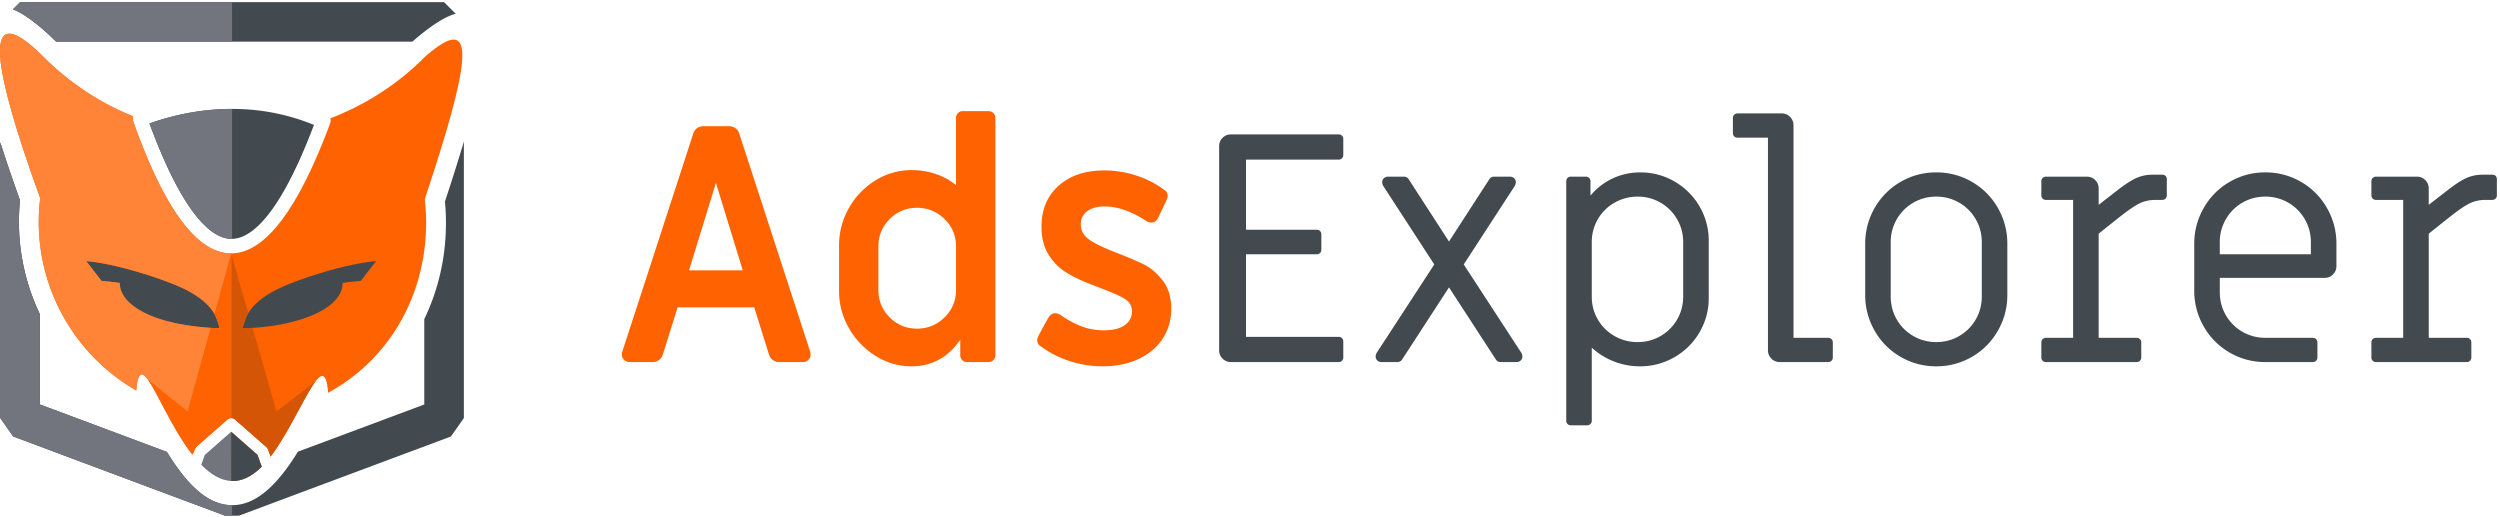 <?xml version="1.0" encoding="UTF-8"?>
<svg xmlns="http://www.w3.org/2000/svg" width="290" height="60" viewBox="0 0 290 60">
  <g fill="none" fill-rule="evenodd">
    <path d="M7.5 29.5l7 9.5 12 1v-8.5l-19-5m39 3l-7 9.5-12 1v-8.5l19-5" fill="#434A4F"></path>
    <path fill="#434A4F" d="M53.81 16.405v32.088l-1.5 2.138-24.6 9.19h-1.6L1.53 50.63l-1.5-2.137V16.49l.03.095.03.096.03.096.03.095.016.05.016.048.03.096.03.097.033.098.03.097.033.098.03.098.017.05.017.05.03.098.034.1.032.098.033.1.034.1.033.1.017.052.016.05.034.1.034.102.033.102.035.102.034.103.034.102.017.052.02.05.033.104.035.104.035.104.036.105.034.104.036.105.018.052.018.053.036.105.036.107.037.106.036.108.04.108.036.108.018.053.02.053.036.11.038.107.038.11.038.11.038.108.038.11.02.056.02.055.038.11.04.11.038.112.04.112.04.112.038.112.02.057.02.056.04.114.04.114.04.114.042.114.04.114.042.115.02.058.02.057.043.116.042.116.042.116c-.466 4.57.356 9.09 2.256 13.108l.05.108v10.462l14.74 5.51.085.14.007.01c.094.152.188.302.284.452l.096.15.004.005.093.143.096.148.076.115.022.03.1.147.014.022.085.122.052.075.048.07.09.127.01.014.103.142.027.037.076.103.065.09.037.05.105.137.105.136.087.113.017.022.08.1.027.034.107.13.014.017.095.113.052.064.056.065.094.11.015.016.11.125.027.03.085.093.067.073.044.046.11.117.004.003c.3.31.6.592.932.87l.024.02.096.08.07.054.022.017.145.11.006.006.122.09.014.01.072.05.037.027.086.058.04.026.125.082.008.005.027.017.12.075.053.03.12.07.028.016.026.014.13.07.022.01.036.02.113.055.047.023.163.075.01.004.162.067.037.015.11.04.07.028.155.052.005.002.012.003.158.048.042.012.113.03.072.018h.01l.137.032.02.004.032.007.12.02.08.014.11.017.044.006.016.002.166.016.04.004.14.01h.054l.176.005.18-.005h.04l.153-.01.03-.003.178-.017h.006l.18-.026.025-.005.14-.024.065-.012.01-.002.14-.03.01-.003.043-.01.123-.033.048-.013.144-.042.024-.008.158-.053.07-.024.1-.04.062-.023c.103-.04.206-.085.307-.132l.02-.01.036-.017.107-.053.063-.032.14-.073.005-.003.022-.012.13-.073.022-.014.027-.016.114-.07.064-.038.028-.017.11-.072.016-.01.126-.086.028-.02.033-.024.097-.07.077-.055.013-.01.112-.084.01-.01.124-.095.01-.008.077-.063.033-.028.073-.06.02-.018.1-.087.04-.034.008-.006.12-.106.035-.03.083-.078.027-.025.08-.076.01-.01.115-.11.002-.003.116-.115.038-.038.025-.027.102-.103.028-.03.037-.04.113-.12.002-.003.026-.027.124-.138.072-.08.08-.09.03-.038.11-.13.008-.007.103-.123.043-.053.065-.08.08-.1.028-.033.108-.135.01-.013.096-.124.047-.06.06-.078.082-.11.022-.03.104-.14.014-.02.09-.123.048-.068.053-.076.084-.12.018-.024.1-.145.018-.025.083-.122.003-.005.096-.142.085-.126.014-.02.098-.15.02-.03.077-.12.053-.082.043-.067.086-.136.01-.016.095-.152.023-.036.07-.116 14.66-5.474v-9.9l.175-.37c1.88-4.063 2.66-8.655 2.225-13.282l.04-.12.04-.122.04-.12.007-.02.032-.1.04-.12.038-.12.013-.04.027-.077.04-.12.037-.117.02-.06.02-.057.037-.117.04-.116.025-.08.012-.037.037-.116.038-.115.032-.1.005-.016.036-.115.038-.115.036-.115.002-.003.035-.11.037-.114.036-.112.007-.022.03-.09.035-.112.035-.11.014-.043.023-.07.036-.11.034-.11.02-.06.015-.05.033-.11.035-.11.025-.078.01-.03.034-.11.034-.108.03-.095.005-.013.034-.108.032-.107.034-.106.002-.008.03-.1.034-.105.033-.106.007-.023.026-.08.032-.105.032-.105.013-.04.02-.064.03-.103.033-.103.018-.06.014-.043.03-.102.032-.102.023-.075.008-.026.03-.103.03-.1.03-.092.002-.01.03-.1.03-.098.03-.1.003-.008.027-.09.03-.1.03-.097.007-.025.02-.073.03-.097.03-.097.012-.04.016-.055zM2.33.25h49.18l1.352 1.346c-.098.026-.2.056-.303.09l-.063.023-.064.02-.063.024-.015.006-.114.045-.064.027-.133.057-.067.03-.068.03-.068.033-.07.033-.006.004-.063.03-.07.037-.07.036-.016.01-.055.028-.073.04-.006.004-.127.07-.012.007-.072.044-.125.072-.025.015-.075.047-.076.046-.077.048-.077.05-.014.008-.065.04-.08.052-.07.047-.008.005-.08.053-.08.054-.052.034-.03.02-.162.114-.032.022-.05.036-.167.12-.01.008-.075.054-.085.063-.074.055-.013.01-.225.17-.036.028-.177.137-.03.023-.24.19-.006.006-.252.202-.02.016-.186.155-.05.04-.044.04c-.157.13-.318.268-.48.41l-.02.017H6.51l-.096-.092-.093-.092-.093-.09-.092-.09-.18-.17-.005-.005-.09-.085-.182-.17-.09-.082-.178-.162-.088-.08-.088-.078-.087-.077-.173-.15-.086-.076-.085-.074-.084-.072-.086-.07c-1.175-.987-2.2-1.657-3.076-2.01l-.062-.024.835-.83z"></path>
    <path fill="#FF6201" d="M38.436 35.266c.848-.724 1.31-1.553 1.302-2.444a35.32 35.32 0 0 1 2.114-.24l1.78-2.295c-3.452.296-8.384 1.918-10.674 2.903-2.41 1.036-4.035 2.404-4.53 3.954l-.306.958 1.006-.058c2.282-.13 4.33-.508 5.988-1.057 1.4-.462 2.537-1.05 3.32-1.72m-23.244 0c-.846-.725-1.31-1.554-1.3-2.445-.684-.098-1.39-.18-2.115-.24l-1.78-2.295c3.45.296 8.383 1.918 10.673 2.903 2.41 1.036 4.035 2.404 4.53 3.954l.307.958-1.006-.058c-2.28-.13-4.33-.508-5.988-1.057-1.4-.462-2.536-1.05-3.32-1.72M4.666 22.983c-1.072 8.64 2.94 17.123 10.308 21.806.274.174.55.34.83.502.482-5.54 2.79 2.642 6.52 7.44l.21-.584a.643.643 0 0 1 .205-.293l3.624-3.184a.686.686 0 0 1 .94.037l3.6 3.163c.09.078.152.175.19.28l.295.82c.644-.834 1.22-1.804 1.767-2.71h-.003.003c2.68-4.607 4.55-9.423 4.902-4.697.375-.205.748-.422 1.115-.65 7.417-4.607 11.083-13.156 10.1-21.807C54.77 6.56 55.352 1.328 49.36 6.53a31.118 31.118 0 0 1-11.05 7.197c.064.17.07.36.002.542-3.765 10.12-7.615 15.16-11.55 15.12-3.933-.037-7.71-5.153-11.326-15.342a.782.782 0 0 1 .01-.548 31.153 31.153 0 0 1-10.472-6.97c-6.528-6.458-6.63-.973-.308 16.454"></path>
    <path fill="#D55506" d="M26.814 50.085v5.71c1.113.056 2.297-.42 3.55-1.657l-.495-1.372-3.054-2.683-.002.002zm0-1.583a.69.69 0 0 1 .49.205l3.6 3.163c.09.078.152.175.19.28l.295.82c.644-.834 1.22-1.804 1.767-2.71h-.003.003c1.415-2.43 2.603-4.92 3.462-6.034l-4.54 3.502-2.783-9.694-.17.01-1.005.057.306-.956c.09-.28.216-.554.377-.82l-1.99-6.932v19.11z"></path>
    <path fill="#434A4F" d="M17.34 14.32c2.07 5.603 4.124 9.462 6.16 11.578 1.154 1.2 2.27 1.803 3.347 1.81 1.078.005 2.197-.584 3.357-1.768 2.045-2.087 4.118-5.905 6.217-11.452a24.884 24.884 0 0 0-9.25-1.853c-3.325-.033-6.655.563-9.83 1.685"></path>
    <path fill="#73757E" d="M26.92 59.82V58.6l-.176-.005-.053-.002-.14-.01-.04-.002-.166-.015-.016-.002-.044-.006-.11-.016-.08-.012-.12-.02-.03-.007-.022-.003-.138-.03-.01-.002-.07-.02-.114-.028-.042-.012-.16-.048-.01-.004h-.005l-.155-.054-.072-.027-.11-.04-.037-.016-.163-.068-.01-.006-.163-.074-.047-.023-.113-.056-.036-.017-.022-.01-.13-.07-.025-.015-.026-.016-.12-.07-.053-.03-.12-.075-.027-.016-.007-.004-.126-.082-.04-.025-.084-.06-.038-.026-.072-.05-.014-.01-.123-.09-.007-.006-.145-.11-.023-.018-.07-.055-.095-.078-.024-.02-.12-.1-.093-.082-.04-.036-.075-.067-.134-.124-.01-.01-.117-.11-.032-.032-.034-.033-.113-.113-.01-.01-.04-.04-.113-.116-.003-.003-.11-.116-.043-.048-.068-.074-.086-.094-.026-.03-.11-.124-.016-.017-.094-.11-.056-.063-.053-.064-.096-.114-.013-.017-.106-.13-.027-.034-.08-.1-.018-.024-.088-.113-.105-.135-.105-.138-.037-.05-.066-.09-.077-.102-.027-.038-.102-.14-.01-.017-.09-.127-.05-.07-.05-.074-.086-.123-.015-.023-.1-.146-.02-.03-.077-.116-.097-.148-.094-.142-.004-.006-.096-.15c-.096-.15-.19-.3-.284-.45l-.007-.013-.086-.14-14.74-5.51v-10.46l-.05-.11a24.765 24.765 0 0 1-2.256-13.107l-.042-.116-.04-.116-.043-.116-.02-.057-.022-.058-.04-.115-.042-.114-.04-.114-.04-.114-.04-.114-.042-.113-.02-.055-.02-.056-.04-.114-.04-.112-.038-.112-.04-.11-.038-.112-.04-.11-.018-.056-.02-.055-.038-.112-.038-.11-.038-.11-.038-.108-.038-.108-.037-.108-.02-.055-.017-.054-.037-.11-.04-.105-.035-.106-.037-.107-.036-.107-.036-.105-.018-.053-.018-.053-.036-.106-.035-.105-.037-.105-.035-.105-.035-.104-.034-.103-.02-.052-.016-.05-.035-.103-.035-.103-.034-.102L.7 18.55l-.034-.1-.034-.103-.016-.05-.017-.05-.033-.1-.033-.1-.032-.1-.032-.1-.033-.1-.03-.098-.018-.05-.016-.05-.032-.097-.032-.098-.03-.097-.033-.097-.03-.096-.03-.096-.017-.048-.015-.05-.03-.094-.03-.095-.03-.094-.03-.095v32.003l1.5 2.138 24.58 9.19h.81zM2.33.25h24.59v4.58H6.51l-.095-.092-.094-.092-.093-.09-.092-.09-.18-.17-.004-.005-.09-.085-.182-.17-.09-.082-.178-.162-.088-.08-.088-.078-.087-.077c-.17-.15-.34-.296-.513-.442-1.175-.986-2.2-1.655-3.076-2.008l-.062-.025.835-.83zm24.59 27.456V12.634c-3.242-.002-6.485.593-9.58 1.686 2.07 5.603 4.124 9.462 6.16 11.578 1.154 1.2 2.27 1.803 3.347 1.81l.073-.002z"></path>
    <path fill="#FF8438" d="M20.67 33.19c2.41 1.036 4.035 2.404 4.53 3.954l.307.958c-3.528-.2-7.855-.734-10.315-2.836-.846-.724-1.31-1.553-1.3-2.444-.684-.098-1.39-.18-2.115-.24l-1.78-2.296c3.45.296 8.383 1.92 10.673 2.904m6.144 15.312v-19.11c-3.878.034-7.72-5.02-11.378-15.344a.782.782 0 0 1 .01-.548A31.153 31.153 0 0 1 4.974 6.53c-6.528-6.458-6.63-.973-.308 16.454-1.072 8.64 2.94 17.124 10.308 21.806.274.174.55.34.83.502.482-5.54 2.79 2.642 6.52 7.44l.415-.877 3.624-3.184a.666.666 0 0 1 .45-.168"></path>
    <path fill="#FF6201" d="M26.814 48.502v-19.11l-1.936 7.024c.135.238.243.48.322.728l.307.957c-.35-.018-.71-.042-1.074-.07L21.76 47.73l-4.596-3.69c1.125 1.547 2.875 5.755 5.16 8.694l.415-.878 3.624-3.183a.666.666 0 0 1 .45-.168"></path>
    <path fill="#73757E" d="M26.816 50.083l-3.06 2.686-.41 1.144c1.06 1.083 2.22 1.818 3.468 1.882l.002-5.713z"></path>
    <path fill="#434A4F" d="M26.816 50.083l-.002 5.713c1.112.056 2.297-.42 3.55-1.658l-.495-1.373-3.054-2.682zM141.82 41.6a1.312 1.312 0 0 1-.4-.968V16.958c0-.38.133-.703.4-.97.265-.265.588-.398.968-.398h12.502a.519.519 0 0 1 .532.532v1.862a.519.519 0 0 1-.532.532h-10.754v8.132h8.208a.519.519 0 0 1 .532.532v1.786a.519.519 0 0 1-.532.532h-8.208v9.576h10.754a.519.519 0 0 1 .532.532v1.862a.519.519 0 0 1-.532.532h-12.502a1.32 1.32 0 0 1-.97-.4zm17.945.21a.627.627 0 0 1-.19-.456c0-.127.038-.266.114-.418l6.687-10.26-5.928-9.12a.93.93 0 0 1-.115-.418c0-.177.064-.33.19-.456a.669.669 0 0 1 .494-.19h1.823c.254 0 .444.1.57.304l4.674 7.22 4.674-7.22a.63.63 0 0 1 .57-.304h1.825c.203 0 .368.063.494.19s.19.28.19.456a.96.96 0 0 1-.115.418l-5.928 9.12 6.688 10.26c.076.152.114.29.114.418 0 .177-.064.33-.19.456a.67.67 0 0 1-.495.19h-1.824a.628.628 0 0 1-.57-.304l-5.433-8.36-5.434 8.36c-.126.203-.316.304-.57.304h-1.824a.67.67 0 0 1-.495-.19zm22.07 7.372a.51.51 0 0 1-.152-.38V21.024a.519.519 0 0 1 .532-.532h1.748a.519.519 0 0 1 .532.532v1.672a7.314 7.314 0 0 1 2.565-1.995 7.48 7.48 0 0 1 3.21-.702c1.445 0 2.775.355 3.99 1.064a7.902 7.902 0 0 1 2.89 2.888 7.79 7.79 0 0 1 1.063 3.99v6.612a7.781 7.781 0 0 1-1.064 3.99 7.854 7.854 0 0 1-2.908 2.888 7.878 7.878 0 0 1-4.01 1.064 8.248 8.248 0 0 1-3.02-.57 7.964 7.964 0 0 1-2.565-1.596v8.474a.522.522 0 0 1-.532.532h-1.9a.51.51 0 0 1-.38-.152zm10.792-10.203a5.234 5.234 0 0 0 2.622-4.58v-6.308c0-.963-.236-1.85-.704-2.66a5.201 5.201 0 0 0-1.92-1.92 5.224 5.224 0 0 0-2.66-.702c-.962 0-1.855.234-2.678.703a5.12 5.12 0 0 0-1.938 1.92 5.203 5.203 0 0 0-.703 2.66V34.4c0 .963.234 1.85.703 2.66a5.133 5.133 0 0 0 1.938 1.92 5.33 5.33 0 0 0 2.68.702c.96 0 1.848-.234 2.66-.703zm12.854 2.62a1.318 1.318 0 0 1-.398-.968V15.97h-3.534a.51.51 0 0 1-.38-.152.51.51 0 0 1-.152-.38V13.69a.519.519 0 0 1 .532-.532h5.13c.38 0 .703.133.97.4.265.265.398.588.398.968v24.662h4.028a.519.519 0 0 1 .532.532v1.748a.522.522 0 0 1-.532.532h-5.624a1.32 1.32 0 0 1-.97-.4zm14.983-.208a8.094 8.094 0 0 1-3.002-3.02 8.223 8.223 0 0 1-1.1-4.162v-5.928a8.21 8.21 0 0 1 1.1-4.16 8.095 8.095 0 0 1 3.003-3.022 8.108 8.108 0 0 1 4.142-1.102c1.495 0 2.875.367 4.142 1.102a8.094 8.094 0 0 1 3.002 3.02 8.223 8.223 0 0 1 1.1 4.162v5.928a8.21 8.21 0 0 1-1.1 4.16 8.095 8.095 0 0 1-3.003 3.022 8.108 8.108 0 0 1-4.142 1.102 8.108 8.108 0 0 1-4.142-1.102zm6.802-2.413c.81-.47 1.45-1.11 1.92-1.92.468-.81.702-1.697.702-2.66V28.09c0-.963-.234-1.85-.703-2.66a5.187 5.187 0 0 0-1.92-1.92 5.222 5.222 0 0 0-2.66-.702c-.962 0-1.848.234-2.66.703a5.167 5.167 0 0 0-1.918 1.92 5.203 5.203 0 0 0-.703 2.66V34.4c0 .963.234 1.85.703 2.66.47.81 1.108 1.45 1.92 1.92.81.468 1.696.702 2.66.702.962 0 1.848-.234 2.66-.703zm9.68 2.868a.517.517 0 0 1-.15-.38V39.72a.517.517 0 0 1 .53-.532h3.155V23.19h-3.154a.519.519 0 0 1-.532-.532v-1.634a.522.522 0 0 1 .532-.532h4.75c.38 0 .703.133.97.4.265.265.398.588.398.968v1.9l2.204-1.71c.912-.71 1.653-1.184 2.223-1.425a4.61 4.61 0 0 1 1.806-.36h1.14c.178 0 .31.05.4.15.088.102.132.23.132.38v1.863a.519.519 0 0 1-.532.532h-.836c-.633 0-1.228.133-1.786.4-.557.265-1.393.84-2.508 1.728l-2.242 1.786v12.084h4.408c.152 0 .28.05.38.152a.51.51 0 0 1 .152.38v1.748a.519.519 0 0 1-.532.532h-10.526a.514.514 0 0 1-.38-.152zm21.69-.95a8.082 8.082 0 0 1-3-3.02 8.206 8.206 0 0 1-1.103-4.162V28.28c0-1.495.367-2.882 1.102-4.16a8.078 8.078 0 0 1 3.002-3.022 8.105 8.105 0 0 1 4.142-1.102 8.11 8.11 0 0 1 4.142 1.102 8.101 8.101 0 0 1 3.002 3.02 8.225 8.225 0 0 1 1.102 4.162v2.584c0 .38-.133.703-.4.97a1.318 1.318 0 0 1-.968.398h-12.16v1.672c0 .963.234 1.85.703 2.66a5.167 5.167 0 0 0 1.918 1.92c.81.468 1.697.702 2.66.702h5.51a.519.519 0 0 1 .532.532v1.748a.522.522 0 0 1-.532.532h-5.51a8.105 8.105 0 0 1-4.142-1.102zm9.425-11.4V28.09c0-.963-.235-1.85-.703-2.66a5.201 5.201 0 0 0-1.92-1.92 5.224 5.224 0 0 0-2.66-.702c-.962 0-1.85.234-2.66.703a5.167 5.167 0 0 0-1.918 1.92 5.204 5.204 0 0 0-.704 2.66v1.405h10.564zm7.173 12.35a.51.51 0 0 1-.152-.38V39.72a.519.519 0 0 1 .533-.532h3.154V23.19h-3.154a.51.51 0 0 1-.38-.152.51.51 0 0 1-.152-.38v-1.634a.519.519 0 0 1 .533-.532h4.75c.38 0 .703.133.97.4.265.265.398.588.398.968v1.9l2.205-1.71c.912-.71 1.653-1.184 2.223-1.425.57-.24 1.17-.36 1.805-.36h1.14c.177 0 .31.05.4.15.087.102.132.23.132.38v1.863a.522.522 0 0 1-.532.532h-.836c-.634 0-1.23.133-1.786.4-.557.265-1.393.84-2.507 1.728l-2.242 1.786v12.084h4.41a.519.519 0 0 1 .53.532v1.748a.517.517 0 0 1-.53.532h-10.527a.51.51 0 0 1-.38-.152z"></path>
    <path fill="#FF6201" d="M72.406 41.753a.82.82 0 0 1-.266-.627c0-.127.013-.228.038-.304l8.246-25.346a1.12 1.12 0 0 1 .437-.608c.216-.152.463-.228.742-.228h2.964c.28 0 .526.076.74.228.216.152.362.355.438.608l8.246 25.346a.997.997 0 0 1 .038.304c0 .253-.09.462-.266.627a.913.913 0 0 1-.646.247H90.38c-.28 0-.526-.082-.74-.247a1.211 1.211 0 0 1-.438-.627l-1.71-5.472H78.6l-1.71 5.472a1.215 1.215 0 0 1-.437.627 1.183 1.183 0 0 1-.74.247h-2.66a.914.914 0 0 1-.647-.247zM86.162 31.36l-3.116-10.146L79.93 31.36h6.232zm15.427 9.937a8.955 8.955 0 0 1-3.098-3.21 8.547 8.547 0 0 1-1.16-4.333v-5.282c0-1.545.38-2.99 1.14-4.332a8.793 8.793 0 0 1 3.08-3.21 7.852 7.852 0 0 1 4.217-1.198c.96 0 1.892.152 2.792.456.9.304 1.678.735 2.337 1.292v-7.79c0-.228.075-.418.227-.57a.773.773 0 0 1 .57-.228h2.964c.23 0 .42.076.57.228.153.152.23.342.23.57v27.512a.771.771 0 0 1-.23.57.767.767 0 0 1-.57.228h-2.47a.777.777 0 0 1-.797-.798v-1.824c-.684 1.04-1.508 1.818-2.47 2.337-.963.52-2.027.78-3.192.78-1.47 0-2.85-.4-4.14-1.198zm7.98-4.484c.885-.874 1.33-1.932 1.33-3.173v-5.054c0-1.24-.445-2.3-1.33-3.173-.888-.874-1.952-1.31-3.193-1.31-1.242 0-2.3.436-3.173 1.31-.874.874-1.31 1.932-1.31 3.173v5.054c0 1.24.436 2.3 1.31 3.173.874.874 1.93 1.31 3.173 1.31 1.24 0 2.305-.436 3.192-1.31zm14.4 5.035a11.627 11.627 0 0 1-3.382-1.786.683.683 0 0 1-.247-.4.874.874 0 0 1 .02-.474c.177-.405.608-1.203 1.292-2.394.202-.304.456-.456.76-.456.177 0 .354.05.532.152.912.633 1.767 1.096 2.565 1.387.797.29 1.64.437 2.526.437 1.064 0 1.874-.196 2.432-.59.557-.392.836-.93.836-1.614 0-.583-.24-1.04-.722-1.368-.482-.33-1.394-.747-2.736-1.254l-1.368-.532c-1.115-.43-2.065-.893-2.85-1.387-.786-.495-1.45-1.173-1.995-2.034-.545-.86-.817-1.938-.817-3.23 0-2 .665-3.59 1.995-4.77 1.33-1.177 3.098-1.766 5.302-1.766 1.292 0 2.558.21 3.8.627 1.24.418 2.33.994 3.268 1.73.126.1.21.233.247.398a.868.868 0 0 1-.02.475 47.82 47.82 0 0 1-1.14 2.394c-.15.28-.392.418-.72.418-.18 0-.356-.05-.533-.152-1.748-1.14-3.37-1.71-4.864-1.71-.862 0-1.54.184-2.033.55-.494.368-.74.88-.74 1.54s.277 1.21.835 1.653c.557.443 1.583.956 3.078 1.54 1.444.556 2.565 1.03 3.363 1.424.798.393 1.532 1.013 2.204 1.862.67.848 1.007 1.943 1.007 3.286 0 1.317-.336 2.483-1.007 3.496-.672 1.013-1.61 1.8-2.812 2.356-1.204.557-2.578.836-4.123.836a12.18 12.18 0 0 1-3.952-.646z"></path>
  </g>
</svg>
